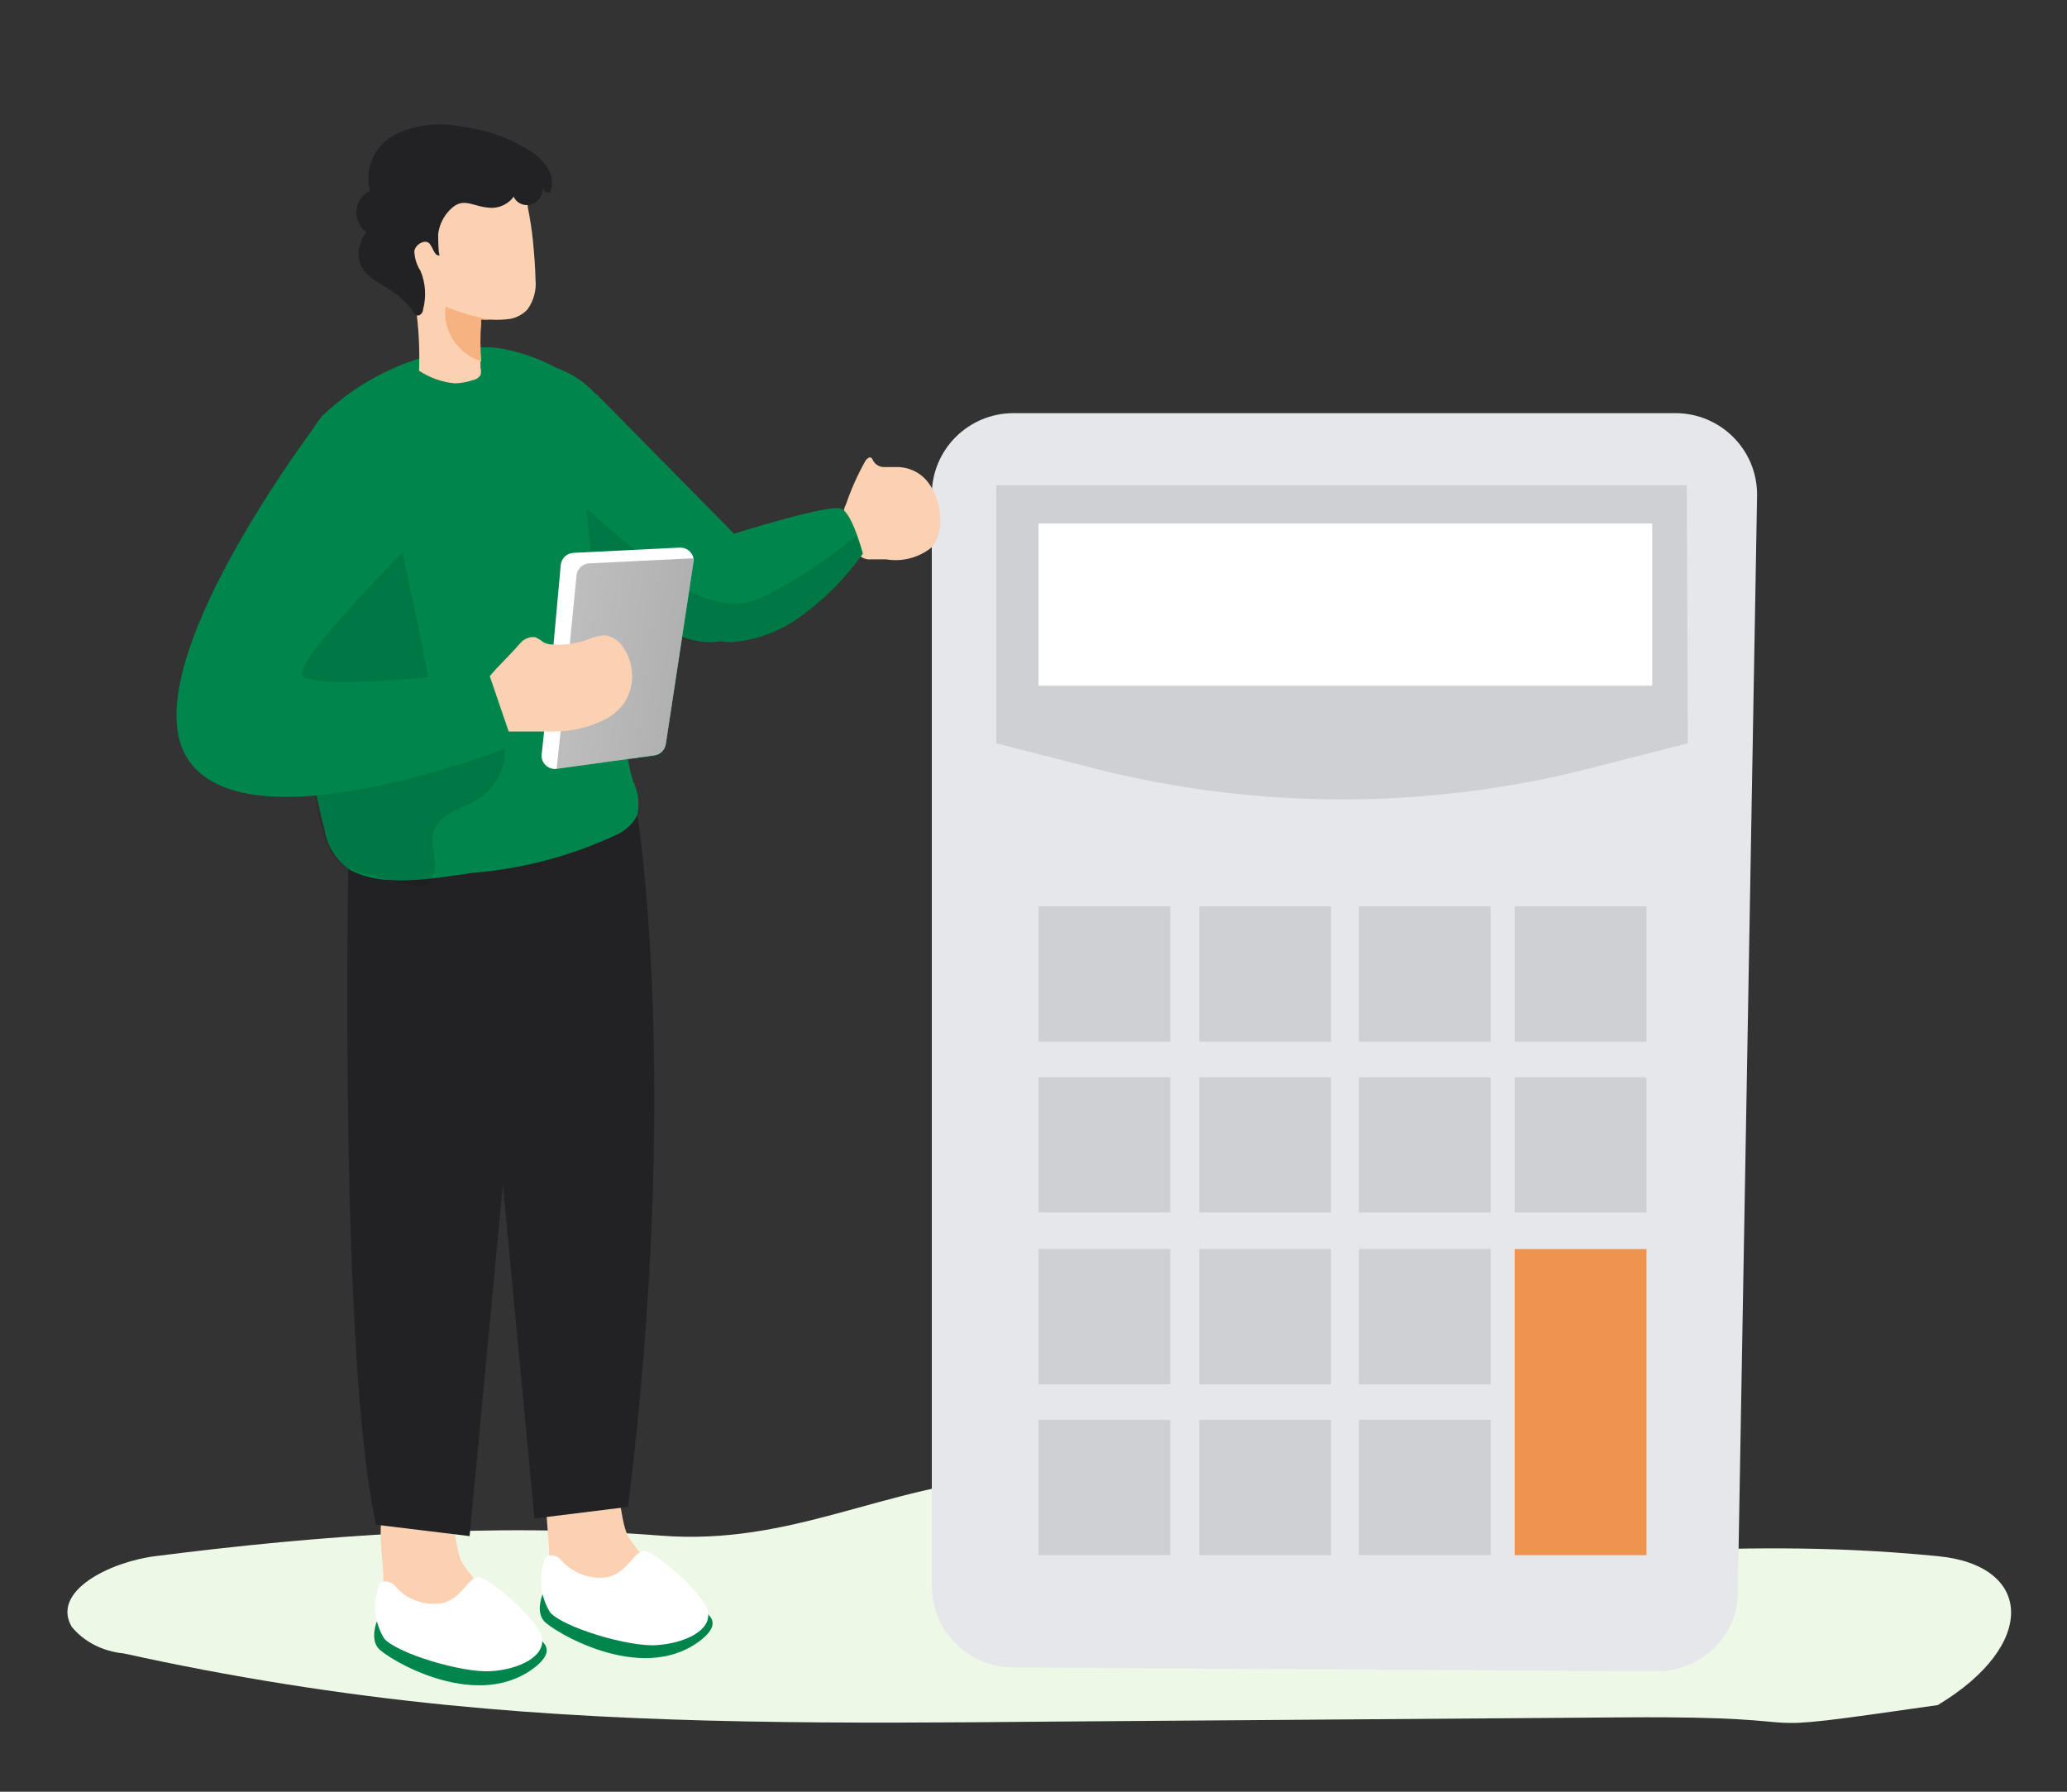 <svg width="105" height="91" viewBox="0 0 105 91" fill="none" xmlns="http://www.w3.org/2000/svg">
<rect x="0" y="0" width="105" height="91" fill="#333333" stroke="none"/>
<path d="M7.898 79.035C5.607 79.321 2.587 80.802 3.641 82.62C3.947 82.996 4.34 83.311 4.794 83.545C5.249 83.778 5.754 83.925 6.278 83.974C11.702 85.172 17.211 86.05 22.768 86.6C32.835 87.601 42.998 87.534 53.122 87.441L82.565 87.223C94.07 87.138 87.034 88.241 98.433 86.6C103.528 83.545 103.275 79.498 98.433 79.035C86.449 77.873 81.443 79.859 69.631 77.781C63.591 76.712 57.638 74.566 51.482 74.995C44.867 75.45 40.256 78.521 33.535 77.991C25.06 77.326 16.278 77.966 7.898 79.035Z" fill="#EEF8E6"/>
<path d="M84.127 84.882L51.487 84.687C49.191 84.687 47.334 82.835 47.334 80.544V25.126C47.334 22.835 49.191 20.983 51.487 20.983H85.104C87.4 20.983 89.257 22.835 89.257 25.126L88.28 80.788C88.329 83.03 86.472 84.882 84.127 84.882C84.176 84.882 84.127 84.882 84.127 84.882Z" fill="#E6E7EB"/>
<path opacity="0.1" d="M85.738 37.75L80.608 39.066C72.448 41.113 63.897 41.113 55.737 39.066L50.607 37.75V24.639H85.689L85.738 37.75Z" fill="#020202"/>
<path d="M83.931 26.589H52.757V34.826H83.931V26.589Z" fill="white"/>
<path opacity="0.1" d="M59.451 46.036H52.757V52.908H59.451V46.036Z" fill="#020202"/>
<path opacity="0.1" d="M67.612 46.036H60.917V52.908H67.612V46.036Z" fill="#020202"/>
<path opacity="0.1" d="M75.723 46.036H69.029V52.908H75.723V46.036Z" fill="#020202"/>
<path opacity="0.1" d="M83.638 46.036H76.944V52.908H83.638V46.036Z" fill="#020202"/>
<path opacity="0.1" d="M59.451 54.712H52.757V61.584H59.451V54.712Z" fill="#020202"/>
<path opacity="0.1" d="M67.612 54.712H60.917V61.584H67.612V54.712Z" fill="#020202"/>
<path opacity="0.1" d="M75.723 54.712H69.029V61.584H75.723V54.712Z" fill="#020202"/>
<path opacity="0.1" d="M83.638 54.712H76.944V61.584H83.638V54.712Z" fill="#020202"/>
<path d="M83.638 63.437H76.944V78.985H83.638V63.437Z" fill="#EF9350"/>
<path opacity="0.1" d="M59.451 63.437H52.757V70.309H59.451V63.437Z" fill="#020202"/>
<path opacity="0.1" d="M67.612 63.437H60.917V70.309H67.612V63.437Z" fill="#020202"/>
<path opacity="0.1" d="M75.723 63.437H69.029V70.309H75.723V63.437Z" fill="#020202"/>
<path opacity="0.1" d="M59.451 72.112H52.757V78.985H59.451V72.112Z" fill="#020202"/>
<path opacity="0.1" d="M67.612 72.112H60.917V78.985H67.612V72.112Z" fill="#020202"/>
<path opacity="0.1" d="M75.723 72.112H69.029V78.985H75.723V72.112Z" fill="#020202"/>
<path d="M27.893 78.704C27.876 79.376 28.005 80.044 28.271 80.662C28.6 81.241 29.102 81.704 29.707 81.989C31.004 82.662 32.513 82.812 33.918 82.406C34.112 82.369 34.285 82.262 34.404 82.106C34.481 81.985 34.511 81.841 34.49 81.7C34.387 80.934 34.003 80.233 33.411 79.731C32.809 79.249 32.297 78.666 31.899 78.009C31.251 76.714 31.726 73.279 29.275 73.836C27.202 74.296 27.84 77.26 27.893 78.704Z" fill="#FBD1B2"/>
<path d="M27.559 80.985C27.559 80.985 27.203 81.841 27.635 82.334C28.067 82.826 32.483 85.543 35.463 83.403C38.443 81.263 31.414 80.985 31.414 80.985H27.559Z" fill="#00854C"/>
<path d="M27.733 79.051C27.868 78.988 28.02 78.974 28.164 79.011C28.308 79.048 28.435 79.134 28.521 79.254C28.811 79.581 29.18 79.83 29.594 79.978C30.007 80.126 30.452 80.168 30.886 80.099C31.858 79.864 32.246 78.762 32.721 78.762C33.196 78.762 35.766 80.902 35.96 81.854C36.155 82.806 34.794 83.459 33.348 83.555C31.901 83.651 28.608 82.646 27.949 81.897C27.686 81.474 27.529 80.995 27.491 80.5C27.454 80.004 27.537 79.507 27.733 79.051Z" fill="white"/>
<path d="M19.473 80.024C19.456 80.698 19.581 81.369 19.84 81.993C20.176 82.569 20.68 83.032 21.287 83.32C22.586 83.985 24.093 84.131 25.497 83.726C25.69 83.693 25.863 83.59 25.983 83.437C26.055 83.31 26.085 83.165 26.07 83.02C25.967 82.257 25.582 81.559 24.99 81.062C24.396 80.573 23.882 79.996 23.468 79.35C22.831 78.055 23.306 74.621 20.855 75.167C18.771 75.637 19.419 78.601 19.473 80.024Z" fill="#FBD1B2"/>
<path d="M19.14 82.365C19.14 82.365 18.794 83.21 19.216 83.713C19.637 84.216 24.052 86.923 27.032 84.783C30.012 82.643 22.994 82.311 22.994 82.311L19.14 82.365Z" fill="#00854C"/>
<path d="M19.313 80.386C19.447 80.319 19.601 80.302 19.746 80.34C19.891 80.377 20.017 80.466 20.101 80.589C20.39 80.917 20.759 81.166 21.173 81.312C21.587 81.458 22.032 81.496 22.465 81.423C23.426 81.199 23.826 80.097 24.29 80.086C24.754 80.075 27.346 82.226 27.529 83.178C27.713 84.13 26.363 84.794 24.916 84.879C23.47 84.965 20.177 83.981 19.518 83.221C19.256 82.8 19.1 82.322 19.064 81.828C19.029 81.335 19.114 80.84 19.313 80.386Z" fill="white"/>
<path d="M17.69 44.101C17.69 44.101 17.236 69.106 19.104 77.44L23.855 78.018L27.094 43.78L17.69 44.101Z" fill="#222224"/>
<path d="M32.376 41.398C32.376 41.398 34.6 54.879 31.901 76.534L27.15 77.123L23.911 42.885L32.376 41.398Z" fill="#222224"/>
<path d="M37.926 30.631C37.872 31.53 37.581 32.322 36.782 32.578H36.576C35.119 32.867 33.208 31.776 31.88 30.813C31.326 30.447 30.792 30.05 30.282 29.625V19.996L37.365 27.186C37.733 28.298 37.922 29.461 37.926 30.631Z" fill="#00854C"/>
<path d="M31.932 30.828C31.932 31.277 31.997 31.737 31.997 32.187C31.997 34.68 31.414 37.258 32.159 39.676C32.421 40.211 32.496 40.817 32.375 41.399C32.146 41.85 31.764 42.206 31.295 42.405C29.003 43.477 26.534 44.13 24.007 44.331C22.129 44.587 19.451 45.144 17.713 44.138C17.049 43.652 16.606 42.925 16.482 42.116C15.815 39.542 15.421 36.907 15.305 34.252C15.305 33.899 15.251 33.556 15.24 33.182C15.089 30.785 15.046 28.399 15.089 26.003C15.089 24.269 15.262 22.397 16.406 21.092C18.242 19.34 20.574 18.187 23.09 17.785C23.799 17.638 24.527 17.599 25.249 17.668C26.289 17.827 27.294 18.164 28.218 18.663C29.32 19.052 30.251 19.809 30.852 20.803C31.452 22.058 31.87 23.391 32.094 24.762C32.318 26.015 32.373 27.292 32.256 28.56C32.191 29.191 32.029 29.822 31.965 30.453C31.941 30.577 31.93 30.702 31.932 30.828Z" fill="#00854C"/>
<path opacity="0.1" d="M21.665 44.949C20.931 45.163 19.247 44.5 18.685 44.404C18.351 44.404 18.048 44.179 17.713 44.104C16.051 43.687 15.856 39.043 15.694 37.802C15.121 34.481 14.739 31.13 14.55 27.766C14.469 26.491 14.619 25.212 14.993 23.989C15.179 23.377 15.499 22.812 15.93 22.335C16.361 21.858 16.893 21.48 17.487 21.229C19.646 20.469 20.251 27.146 20.542 28.526C20.909 30.259 21.287 31.992 21.622 33.715C21.881 34.988 21.741 35.994 22.702 36.925C22.772 36.998 22.862 37.051 22.961 37.075C23.051 37.076 23.141 37.054 23.22 37.011C23.643 36.827 24.097 36.722 24.559 36.7C24.676 36.675 24.797 36.676 24.914 36.701C25.031 36.726 25.141 36.776 25.237 36.847C25.333 36.918 25.413 37.008 25.471 37.112C25.529 37.216 25.564 37.331 25.574 37.449C25.706 38.039 25.654 38.655 25.425 39.215C25.195 39.775 24.799 40.253 24.289 40.584C23.835 40.873 23.317 41.023 22.853 41.301C21.136 42.371 22.572 43.441 21.892 44.725C21.846 44.824 21.766 44.904 21.665 44.949Z" fill="#020202"/>
<path d="M26.794 15.716C26.514 16.016 26.126 16.196 25.714 16.218C25.387 16.25 25.058 16.25 24.732 16.218H24.548C24.503 16.203 24.453 16.203 24.408 16.218C24.393 16.267 24.393 16.319 24.408 16.368C24.348 17.02 24.348 17.675 24.408 18.326C24.408 18.444 24.408 18.561 24.408 18.679C24.445 18.801 24.445 18.932 24.408 19.054C24.363 19.122 24.304 19.179 24.235 19.224C24.166 19.268 24.089 19.297 24.008 19.31C23.719 19.407 23.417 19.461 23.112 19.471C22.459 19.41 21.833 19.189 21.287 18.829C21.329 17.709 21.267 16.588 21.104 15.48C20.786 14.076 20.641 12.639 20.672 11.2C20.671 10.859 20.744 10.521 20.888 10.211C21.032 9.9 21.242 9.624 21.504 9.403C21.766 9.181 22.073 9.018 22.405 8.926C22.737 8.833 23.085 8.814 23.425 8.868C24.465 8.848 25.489 9.127 26.373 9.67C26.505 9.775 26.613 9.906 26.689 10.056C26.766 10.205 26.809 10.37 26.815 10.537C26.923 11.104 27.02 11.671 27.074 12.249C27.128 12.827 27.193 13.554 27.204 14.207C27.256 14.742 27.11 15.278 26.794 15.716Z" fill="#FBD1B2"/>
<path d="M43.971 23.39C44.036 23.294 44.166 23.187 44.263 23.251C44.305 23.288 44.335 23.336 44.349 23.39C44.406 23.494 44.49 23.58 44.593 23.638C44.696 23.697 44.813 23.726 44.932 23.722C45.159 23.722 45.397 23.722 45.634 23.722C45.941 23.732 46.241 23.812 46.511 23.957C46.781 24.102 47.013 24.307 47.189 24.556C47.544 25.055 47.739 25.648 47.75 26.257C47.816 26.806 47.665 27.358 47.329 27.798C47.009 28.059 46.636 28.248 46.235 28.353C45.835 28.458 45.416 28.477 45.008 28.408H44.252C44.072 28.43 43.891 28.384 43.745 28.279C43.599 28.174 43.498 28.017 43.464 27.841C43.151 27.103 42.589 26.354 42.978 25.605C43.239 24.838 43.572 24.096 43.971 23.39Z" fill="#FBD1B2"/>
<path d="M25.853 10.241C25.58 10.469 25.227 10.581 24.87 10.551C23.899 10.487 23.478 9.888 22.711 10.819C22.463 11.127 22.306 11.498 22.258 11.889C22.258 11.974 22.258 12.959 22.344 12.959C22.063 13.055 22.009 12.552 21.793 12.349C21.578 12.146 21.081 12.424 21.048 12.766C21.061 13.12 21.169 13.463 21.362 13.761C21.62 14.382 21.665 15.07 21.491 15.719C21.491 15.88 21.329 16.061 21.178 16.019C21.027 15.976 20.93 15.719 20.822 15.591C20.667 15.416 20.501 15.252 20.325 15.099C19.785 14.628 18.867 14.264 18.468 13.708C18.265 13.409 18.177 13.049 18.22 12.691C18.22 12.606 18.5 11.739 18.641 11.825C18.462 11.701 18.319 11.533 18.226 11.338C18.132 11.143 18.091 10.928 18.106 10.712C18.121 10.497 18.192 10.289 18.312 10.109C18.433 9.929 18.598 9.783 18.792 9.685C18.649 9.135 18.698 8.553 18.931 8.034C19.165 7.516 19.569 7.09 20.077 6.828C21.11 6.334 22.279 6.192 23.402 6.421C24.654 6.568 25.857 6.993 26.922 7.663C27.29 7.884 27.601 8.189 27.829 8.551C27.945 8.732 28.015 8.939 28.033 9.153C28.052 9.367 28.019 9.582 27.937 9.781C27.86 9.788 27.783 9.774 27.715 9.74C27.646 9.706 27.588 9.653 27.548 9.588C27.563 9.789 27.498 9.988 27.367 10.142C27.236 10.296 27.049 10.393 26.846 10.412C26.691 10.43 26.534 10.398 26.398 10.321C26.262 10.244 26.154 10.126 26.091 9.984C26.028 10.084 25.948 10.171 25.853 10.241Z" fill="#222224"/>
<path d="M24.773 16.244H24.59C24.544 16.229 24.495 16.229 24.449 16.244C24.434 16.293 24.434 16.345 24.449 16.394C24.39 17.046 24.39 17.701 24.449 18.352C23.868 18.168 23.369 17.791 23.037 17.284C22.704 16.777 22.558 16.171 22.625 15.57C23.344 15.867 24.093 16.086 24.86 16.223L24.773 16.244Z" fill="#F6B280"/>
<path d="M43.831 28.12C42.903 29.427 41.752 30.564 40.43 31.48C39.466 32.127 38.351 32.517 37.191 32.614C37.038 32.629 36.883 32.61 36.737 32.561C36.489 32.498 36.271 32.351 36.122 32.144C35.644 31.578 35.357 30.878 35.301 30.143C35.226 28.217 37.331 27.093 37.331 27.093C37.331 27.093 42.125 25.585 42.73 25.831C43.043 25.959 43.345 26.633 43.55 27.211C43.755 27.789 43.831 28.12 43.831 28.12Z" fill="#00854C"/>
<path opacity="0.1" d="M43.832 28.122C42.903 29.43 41.752 30.566 40.431 31.482C39.467 32.129 38.351 32.519 37.191 32.616C37.038 32.631 36.884 32.612 36.738 32.563C36.672 32.59 36.603 32.612 36.533 32.627C35.075 32.916 33.175 31.814 31.836 30.851L30.238 30.284L29.785 25.801C29.785 25.801 33.629 29.353 35.302 30.145C36.089 30.561 36.987 30.725 37.872 30.616C38.106 30.576 38.334 30.507 38.552 30.412C40.333 29.563 41.992 28.484 43.486 27.202C43.621 27.501 43.736 27.809 43.832 28.122Z" fill="#020202"/>
<path d="M28.077 32.732L28.487 28.677C28.5 28.515 28.572 28.365 28.689 28.252C28.806 28.14 28.961 28.074 29.124 28.067L34.523 27.799C34.704 27.793 34.88 27.859 35.014 27.981C35.147 28.103 35.227 28.272 35.235 28.452C35.24 28.494 35.24 28.538 35.235 28.58L33.821 37.814C33.8 37.959 33.732 38.093 33.627 38.196C33.521 38.298 33.384 38.363 33.238 38.381L28.26 39.066C28.08 39.087 27.899 39.037 27.755 38.927C27.612 38.817 27.518 38.655 27.494 38.477C27.488 38.431 27.488 38.384 27.494 38.338L28.077 32.732Z" fill="#00854C"/>
<path d="M35.225 28.561L33.821 37.795C33.797 37.938 33.728 38.071 33.623 38.173C33.518 38.275 33.383 38.341 33.238 38.362L28.293 39.046C28.203 39.06 28.112 39.056 28.024 39.034C27.937 39.012 27.854 38.973 27.782 38.919C27.709 38.865 27.649 38.798 27.603 38.721C27.557 38.643 27.527 38.557 27.516 38.469C27.51 38.415 27.51 38.361 27.516 38.308L28.12 32.702L28.487 28.679C28.505 28.519 28.58 28.37 28.699 28.26C28.818 28.15 28.973 28.086 29.135 28.079L34.534 27.812C34.704 27.805 34.87 27.862 35 27.971C35.13 28.08 35.214 28.233 35.235 28.401C35.243 28.454 35.239 28.509 35.225 28.561Z" fill="white"/>
<path d="M35.225 28.56L33.822 37.793C33.798 37.937 33.729 38.069 33.624 38.171C33.519 38.273 33.384 38.34 33.239 38.36L28.294 39.045C28.283 38.992 28.283 38.938 28.294 38.885L28.887 33.289L29.287 29.223C29.302 29.063 29.375 28.913 29.492 28.801C29.608 28.689 29.762 28.623 29.924 28.613L35.204 28.356C35.232 28.42 35.24 28.491 35.225 28.56Z" fill="url(#paint0_linear_45544_61300)"/>
<path d="M26.426 32.669C26.517 32.56 26.634 32.475 26.765 32.421C26.897 32.367 27.04 32.346 27.182 32.359C27.343 32.435 27.495 32.528 27.636 32.637C27.77 32.701 27.918 32.734 28.067 32.733C28.668 32.775 29.272 32.691 29.838 32.487C30.125 32.35 30.437 32.274 30.756 32.263C30.946 32.299 31.126 32.375 31.285 32.485C31.443 32.596 31.575 32.739 31.674 32.905C31.949 33.313 32.101 33.791 32.11 34.282C32.12 34.774 31.987 35.257 31.727 35.676C31.49 36.017 31.176 36.299 30.81 36.5C30.004 36.921 29.108 37.144 28.197 37.152C27.279 37.152 26.361 37.152 25.465 37.152C25.254 37.19 25.036 37.164 24.839 37.077C24.731 36.977 24.648 36.853 24.595 36.716C24.543 36.579 24.523 36.432 24.537 36.286C24.398 35.666 24.486 35.017 24.785 34.456C25.314 33.803 25.897 33.29 26.426 32.669Z" fill="#FBD1B2"/>
<path d="M16.43 21.071C16.43 21.071 6.421 34.039 9.584 38.618C12.748 43.197 26.082 37.858 26.082 37.858L24.786 34.071C24.786 34.071 15.415 35.248 15.339 34.21C15.264 33.172 21.288 27.213 21.288 27.213C21.288 27.213 22.368 18.514 16.43 21.071Z" fill="#00854C"/>
<defs>
<linearGradient id="paint0_linear_45544_61300" x1="45.158" y1="35.536" x2="0.917" y2="29.48" gradientUnits="userSpaceOnUse">
<stop offset="0.01"/>
<stop offset="0.08" stop-opacity="0.69"/>
<stop offset="0.21" stop-opacity="0.32"/>
<stop offset="1" stop-opacity="0"/>
</linearGradient>
</defs>
</svg>
